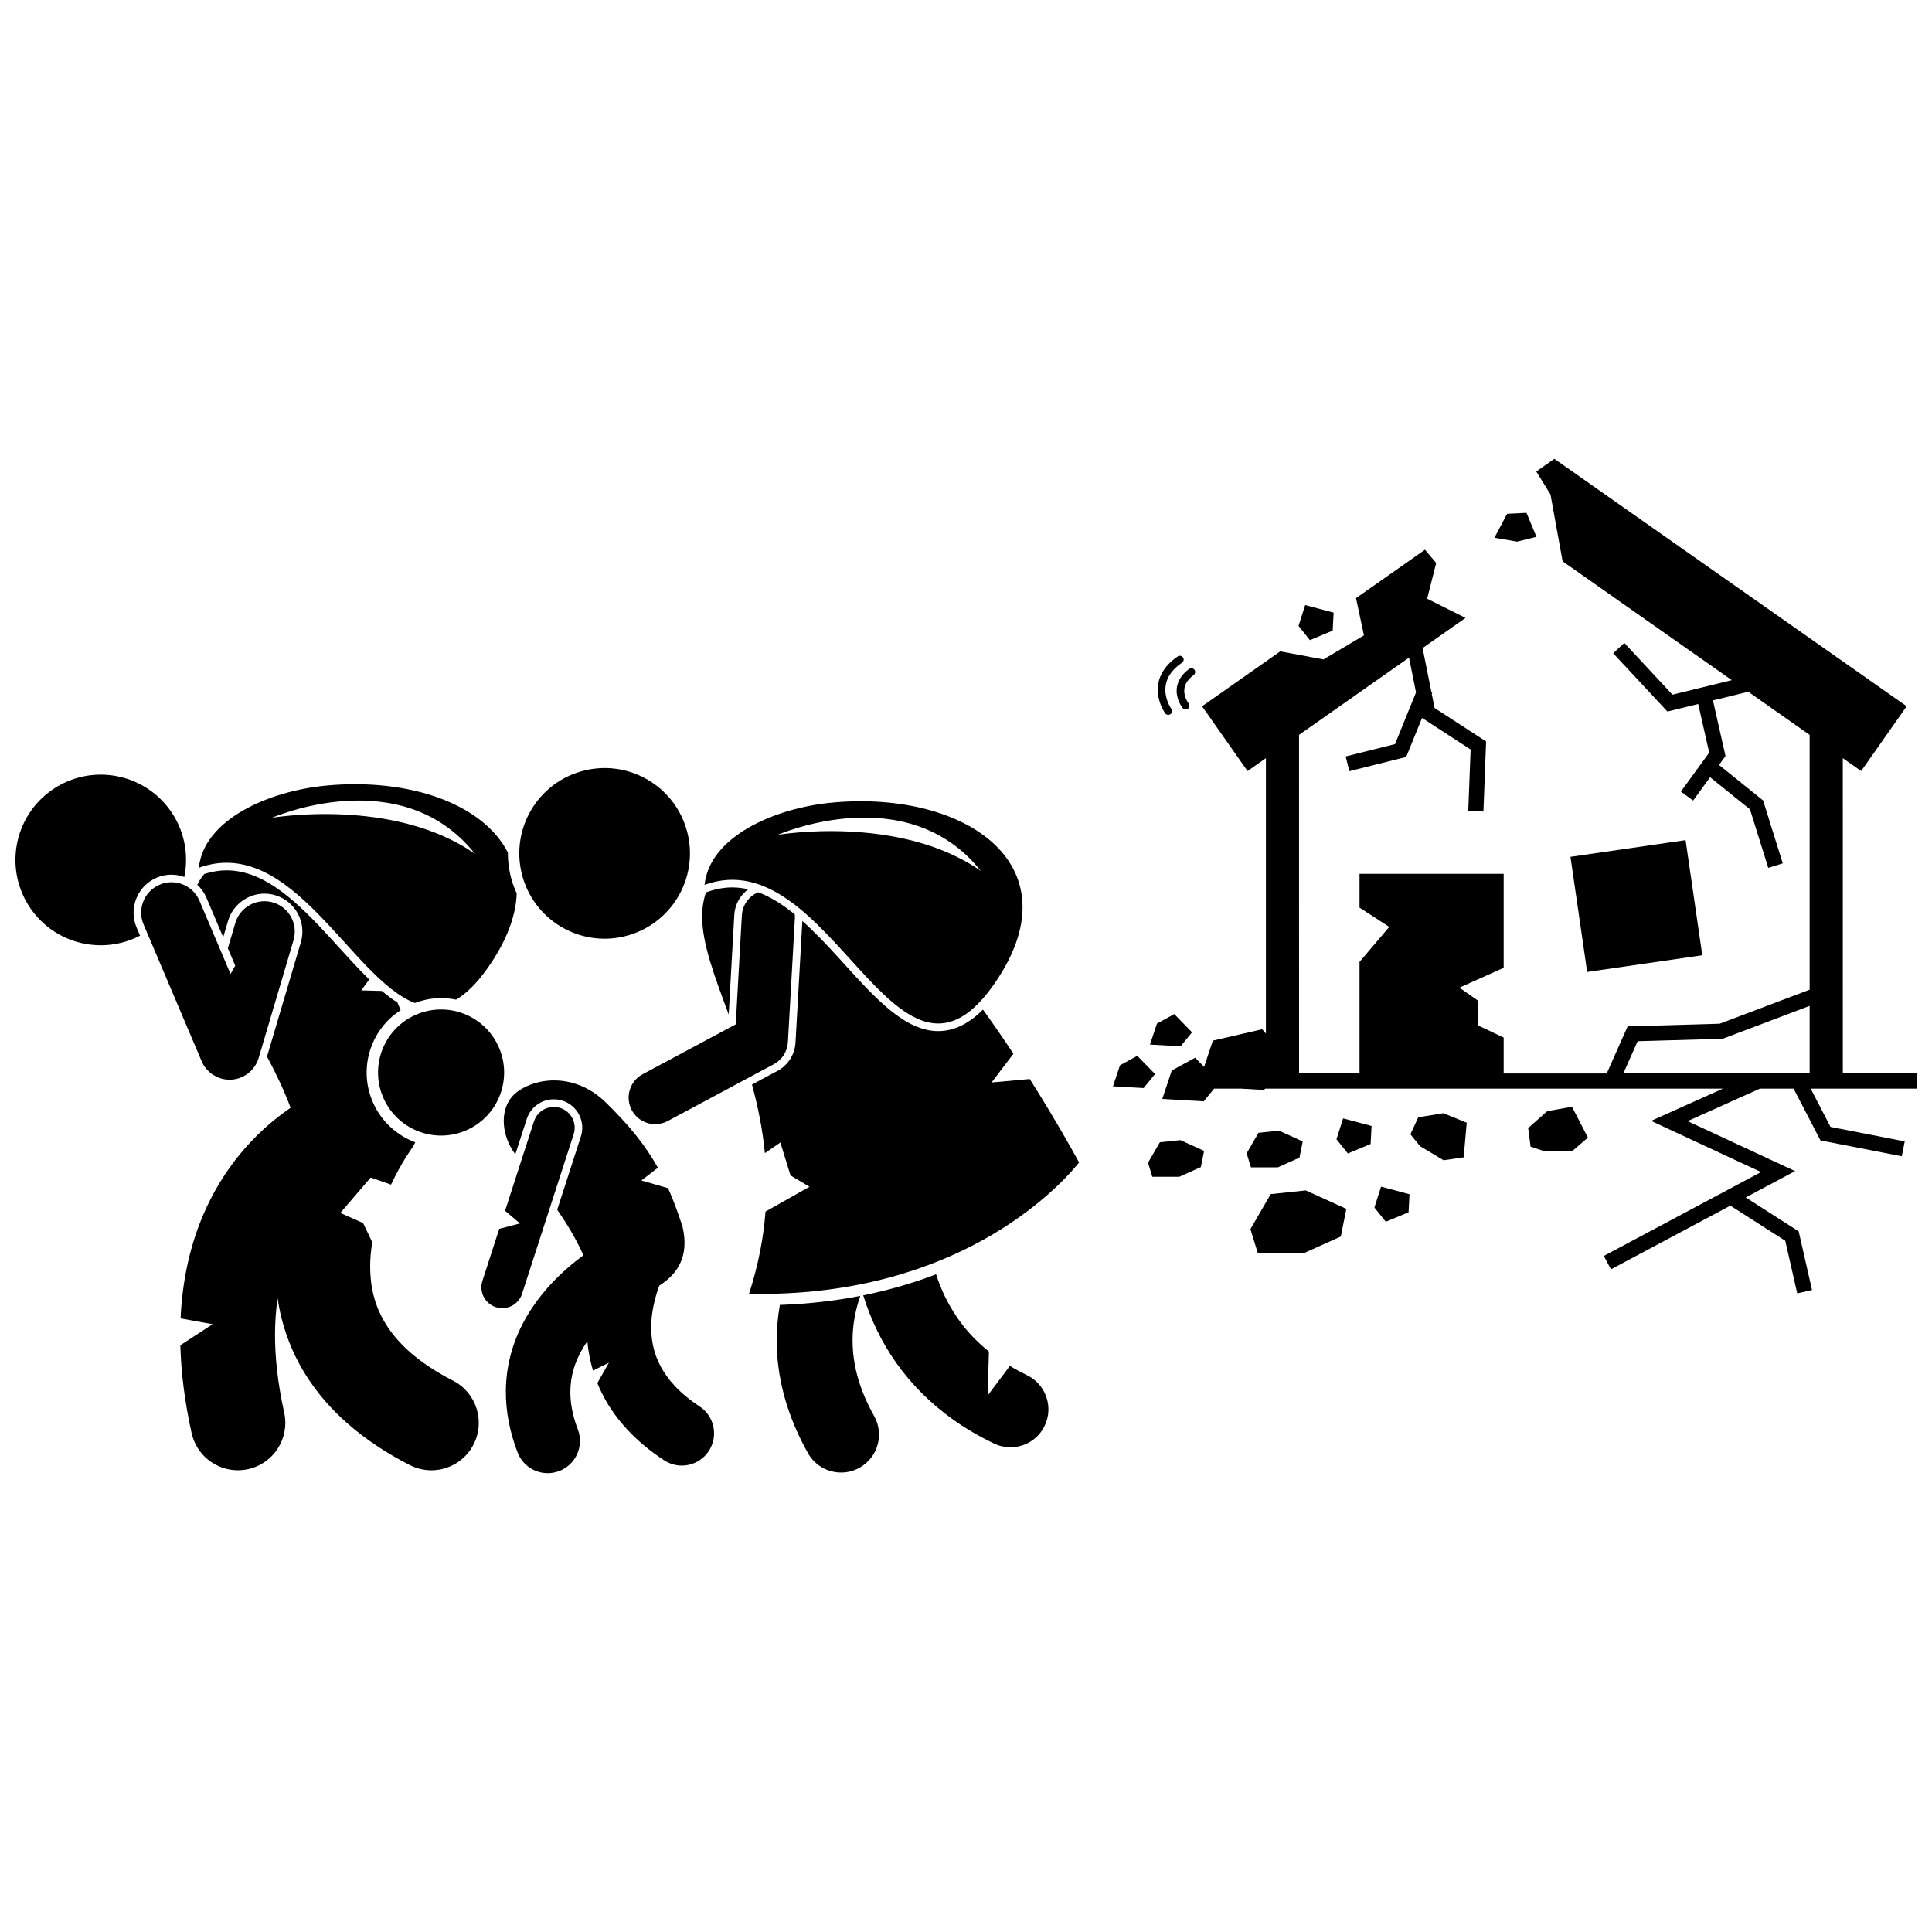 <?xml version="1.0" encoding="UTF-8"?>
<!-- Uploaded to: ICON Repo, www.svgrepo.com, Generator: ICON Repo Mixer Tools -->
<svg width="800px" height="800px" version="1.1" viewBox="144 144 512 512" xmlns="http://www.w3.org/2000/svg">
 <defs>
  <clipPath id="b">
   <path d="m148.09 349h45.906v46h-45.906z"/>
  </clipPath>
  <clipPath id="a">
   <path d="m452 265h199.9v222h-199.9z"/>
  </clipPath>
 </defs>
 <g clip-path="url(#b)">
  <path d="m181.12 391.96-0.926-2.176c-2.164-5.098 0.223-11.012 5.32-13.18 1.254-0.535 2.574-0.805 3.926-0.805 1.188 0 2.328 0.23 3.406 0.617 1.18-5.793 0.117-12.035-3.488-17.297-7.059-10.301-21.137-12.93-31.438-5.871s-12.93 21.133-5.871 31.434c6.535 9.539 19.07 12.48 29.07 7.277z"/>
 </g>
 <path d="m203.15 392.39 1.293-4.367c1.258-4.238 5.219-7.199 9.637-7.199 0.965 0 1.926 0.141 2.859 0.418 5.312 1.574 8.355 7.18 6.785 12.496l-8.965 30.266c2.363 4.394 4.516 8.945 6.254 13.551-2.793 1.922-5.832 4.332-8.902 7.356-5.148 5.09-10.316 11.93-14.129 20.746-3.367 7.766-5.641 17.031-6.125 27.73l8.488 1.543-8.551 5.578c0.191 7.16 1.137 14.902 2.981 23.266 1.293 5.863 6.488 9.863 12.258 9.863 0.898 0 1.809-0.098 2.719-0.297 6.773-1.492 11.059-8.199 9.562-14.977-1.73-7.848-2.434-14.668-2.434-20.59 0.004-3.535 0.25-6.742 0.688-9.672 0.992 6.652 3.262 13.535 7.328 20.059 5.773 9.332 14.965 17.617 27.703 24.102 1.828 0.934 3.781 1.379 5.703 1.379 4.574 0 8.98-2.504 11.203-6.856 3.156-6.18 0.707-13.75-5.473-16.906-9.52-4.883-14.727-10.074-17.781-14.973-3.027-4.914-4.133-9.852-4.156-15.168-0.012-2.144 0.199-4.34 0.566-6.516l-2.438-5.098-6.031-2.684 8.043-9.383 5.387 1.883c1.371-2.906 2.746-5.316 3.754-6.945 0.516-0.836 0.934-1.469 1.199-1.863 0.137-0.195 0.23-0.332 0.285-0.41 0.008-0.012 0.016-0.02 0.02-0.027 0.461-0.633 0.848-1.293 1.176-1.973-4.856-1.805-8.918-5.481-11.125-10.359-2.176-4.801-2.348-10.16-0.488-15.09 1.5-3.992 4.207-7.297 7.727-9.57-0.277-0.684-0.555-1.359-0.84-2.027-1.387-0.875-2.762-1.91-4.129-3.066l-5.473-0.148 2.125-2.898c-2.66-2.586-5.316-5.508-8.023-8.488l-1.859-2.043c-8.848-9.688-17.645-18.383-27.934-18.383-1.938 0-3.914 0.336-5.887 0.965-0.754 0.859-1.375 1.82-1.859 2.871 1.02 0.945 1.859 2.102 2.426 3.438z"/>
 <path d="m212.11 425.5c0.176-0.371 0.328-0.75 0.441-1.145l9.238-31.195c1.262-4.258-1.168-8.734-5.426-9.996-4.258-1.262-8.734 1.168-9.996 5.426l-1.984 6.707 1.957 4.609-1.246 2.207-8.238-19.406c-1.734-4.09-6.457-5.996-10.547-4.258-4.086 1.734-5.992 6.457-4.258 10.543l13.07 30.781 2.297 5.414c0.148 0.355 0.328 0.695 0.523 1.023 0.039 0.062 0.074 0.129 0.117 0.191 0.188 0.297 0.395 0.582 0.621 0.852 0.031 0.039 0.066 0.074 0.102 0.113 0.203 0.234 0.422 0.457 0.652 0.668 0.055 0.047 0.105 0.098 0.16 0.145 0.266 0.23 0.543 0.441 0.84 0.637 0.027 0.016 0.055 0.031 0.082 0.047 0.266 0.168 0.547 0.32 0.836 0.461 0.074 0.035 0.145 0.07 0.219 0.102 0.305 0.137 0.621 0.262 0.949 0.359 0.012 0.004 0.023 0.008 0.031 0.012 0.02 0.004 0.035 0.008 0.055 0.012 0.355 0.102 0.719 0.184 1.086 0.238 0.168 0.023 0.336 0.023 0.504 0.039 0.215 0.02 0.426 0.047 0.645 0.047 0.387 0 0.77-0.039 1.156-0.094 0.074-0.012 0.148-0.02 0.219-0.031 0.363-0.062 0.727-0.148 1.082-0.266 0.066-0.02 0.133-0.051 0.199-0.074 0.16-0.055 0.32-0.109 0.477-0.176 0.141-0.059 0.273-0.133 0.41-0.199 0.07-0.035 0.141-0.066 0.211-0.102 0.332-0.176 0.645-0.371 0.941-0.586 0.055-0.039 0.109-0.082 0.164-0.125 0.285-0.219 0.559-0.449 0.809-0.699 0.023-0.023 0.051-0.043 0.074-0.066 0.262-0.27 0.496-0.559 0.719-0.855 0.051-0.07 0.102-0.141 0.152-0.215 0.086-0.129 0.172-0.258 0.25-0.391 0.113-0.184 0.219-0.371 0.316-0.562 0.035-0.059 0.062-0.125 0.09-0.191z"/>
 <path d="m253.94 409.8c2.231-0.844 4.555-1.297 6.941-1.297 1.355 0 2.684 0.148 3.981 0.414 2.652-1.555 5.375-4.184 8.203-8.148 5.219-7.32 7.652-14.035 7.871-19.992-0.488-1.07-0.926-2.172-1.266-3.32-0.734-2.469-1.086-4.992-1.07-7.496-6.574-12.941-26.109-19.832-48.09-17.781-15.359 1.43-32.504 9.047-33.82 21.793 24.617-8.879 40.375 29.355 57.25 35.828zm15.938-39.527c-21.613-15.078-53.781-9.551-53.781-9.551 0 0.004 34.18-15.078 53.781 9.551z"/>
 <path d="m376.48 496.67c5.602 11.551 15.605 22.598 30.969 29.887 1.398 0.668 2.879 0.988 4.332 0.988 3.75 0 7.348-2.106 9.074-5.715 2.398-5.008 0.277-11.012-4.727-13.406-1.609-0.777-3.102-1.59-4.512-2.43l-5.859 7.812 0.316-11.637c-5.387-4.305-8.961-9.172-11.535-14.34-0.98-1.996-1.797-4.051-2.465-6.133-5.777 2.223-12.211 4.148-19.312 5.582 0.973 3.113 2.191 6.262 3.719 9.391z"/>
 <path d="m349.84 499.23c-0.02 9.34 2.465 19.57 8.293 29.883 1.844 3.277 5.258 5.121 8.77 5.121 1.668 0 3.363-0.418 4.922-1.293 4.836-2.727 6.551-8.855 3.824-13.691-4.262-7.606-5.688-14.133-5.707-20.016-0.016-4.172 0.773-8.129 2.047-11.805-6.535 1.277-13.633 2.125-21.316 2.391-0.52 2.996-0.828 6.133-0.832 9.41z"/>
 <path d="m350.05 427.78-6.773 3.629c1.547 5.68 2.801 11.727 3.426 18.176l4.106-2.805 2.68 8.711 5.027 3.016-11.645 6.566c-0.523 6.875-1.883 14.137-4.371 21.801 1.008 0.02 2.004 0.031 2.992 0.031 52.27-0.008 78.25-27.387 83.875-34.109 0.238-0.285 0.438-0.527 0.598-0.73-0.664-1.223-2.035-3.719-4.004-7.129-2.285-3.969-5.379-9.168-9.066-14.992l-10.125 0.918 5.797-7.609c-2.508-3.793-5.215-7.738-8.074-11.707-3.82 3.82-7.731 5.703-11.844 5.703-8.766 0-16.547-8.574-24.789-17.648l-1.859-2.043c-3.109-3.402-6.211-6.672-9.371-9.496l-1.816 32.254c-0.176 3.129-2 5.988-4.762 7.465z"/>
 <path d="m337.11 412.85 1.484-26.391c0.156-2.797 1.582-5.234 3.691-6.781-1.379-0.316-2.781-0.5-4.215-0.5-2.191 0-4.438 0.406-6.664 1.211l-0.316 0.113c-0.691 2-1 4.102-1.016 6.348-0.031 7.168 3.273 15.832 7.035 26z"/>
 <path d="m325.91 363.72c3.551 11.969-3.273 24.555-15.246 28.109-11.969 3.555-24.559-3.266-28.109-15.238-3.555-11.969 3.269-24.555 15.242-28.109 11.973-3.555 24.559 3.266 28.113 15.238"/>
 <path d="m349.1 426c2.156-1.152 3.566-3.367 3.703-5.809l1.848-32.84c0.02-0.344 0.004-0.684-0.023-1.016-3.137-2.574-6.352-4.633-9.695-5.871-2.414 1.004-4.172 3.312-4.328 6.098h-0.004l-1.625 28.898-24.668 13.215c-3.426 1.836-4.715 6.102-2.879 9.527 1.27 2.367 3.699 3.715 6.211 3.715 1.121 0 2.258-0.27 3.316-0.836z"/>
 <path d="m330.72 378.49c33.488-12.074 50.578 62.988 76.379 26.797 22.527-31.598-6.789-51.922-42.559-48.59-15.355 1.434-32.504 9.047-33.82 21.793zm73.195-3.695c-21.613-15.078-53.781-9.551-53.781-9.551-0.004 0 34.176-15.082 53.781 9.551z"/>
 <path d="m304.46 436.08c-7.867-7.625-17.938-6.734-23.312-2.793-4.965 3.644-4.582 11.266-0.586 16.625l3.027-9.359c1.008-3.121 3.891-5.223 7.172-5.223 0.789 0 1.57 0.125 2.324 0.367 1.914 0.617 3.477 1.945 4.391 3.738 0.914 1.793 1.078 3.836 0.461 5.75l-6.269 19.395c2.625 3.824 5.094 7.898 6.941 12.082-1.113 0.824-2.25 1.707-3.398 2.676-4.066 3.441-8.27 7.836-11.562 13.426-3.289 5.562-5.606 12.422-5.594 20.152-0.004 5.07 0.984 10.465 3.109 15.996 1.305 3.402 4.543 5.492 7.984 5.492 1.016 0 2.047-0.184 3.055-0.566 4.406-1.688 6.613-6.629 4.926-11.035-1.441-3.773-1.977-7.008-1.98-9.887 0.012-4.363 1.227-8.043 3.234-11.492 0.391-0.668 0.816-1.324 1.27-1.965 0.227 2.527 0.707 5.137 1.496 7.766l4.223-2.102-3.074 5.402c0.484 1.191 1.031 2.383 1.66 3.566 3.269 6.184 8.559 12.008 16.043 16.902 1.445 0.945 3.07 1.398 4.676 1.398 2.785 0 5.512-1.359 7.156-3.859 2.586-3.945 1.484-9.242-2.457-11.828-5.445-3.586-8.484-7.195-10.316-10.621-1.816-3.438-2.481-6.844-2.488-10.289-0.012-3.938 0.965-7.879 2.144-11.086 4.566-2.918 8.055-7.453 6.164-15.617-1.23-3.816-2.481-7.156-3.832-10.207l-7.078-2.047 4.375-3.379c-3.414-6.117-7.672-11.289-13.883-17.379z"/>
 <path d="m282.36 486.85 13.668-42.277c0.941-2.906-0.652-6.023-3.559-6.961-2.906-0.941-6.023 0.652-6.961 3.559l-7.66 23.699 3.949 3.356-5.492 1.426-4.461 13.797c-0.938 2.906 0.656 6.023 3.562 6.961 0.566 0.184 1.141 0.27 1.703 0.27 2.324 0 4.492-1.488 5.25-3.828z"/>
 <path d="m276.11 421.34c3.805 8.406 0.078 18.305-8.328 22.109-8.406 3.805-18.305 0.074-22.109-8.332-3.805-8.406-0.078-18.305 8.328-22.109 8.406-3.805 18.305-0.074 22.109 8.332"/>
 <path d="m474.62 348.34v-0.004l-0.004 0.004z"/>
 <path d="m543.4 280.16-3.363 6.356 6.016 1.016 5.129-1.27-2.652-6.359z"/>
 <path d="m548.98 442.94 0.645 4.941 3.856 1.281 7.254-0.176 4.082-3.508-4.223-8.18-6.562 1.168z"/>
 <path d="m517.77 444.6 2.57 3.148 6.219 3.731 5.328-0.773 0.812-9.172-6.172-2.523-6.66 1.074z"/>
 <g clip-path="url(#a)">
  <path d="m478.49 416.76-13.07 3.016-2.32 6.957-2.371-2.434-6.199 3.394-2.512 7.539 10.996 0.629 2.738-3.371h7.059l6.184 0.355 0.289-0.355h121.31l-19.039 8.555 29.152 13.559-41.68 22.23 1.895 3.551 31.645-16.879 14.551 9.312 3.168 13.941 3.922-0.891-3.535-15.547-14.039-8.988 13.082-6.977-28.488-13.25 19.113-8.586-0.016-0.031h8.996l7.117 13.727 21.562 4.207 0.773-3.945-19.66-3.836-5.262-10.148h28.055v-4.027h-19.535l-0.008-83.551 4.867 3.418 12.059-17.168-93.367-65.578-4.793 3.367 3.762 6.059 3.219 17.738 44.832 31.492-15.719 3.848-12.766-13.711-2.945 2.742 14.375 15.438 8.16-1.996 2.91 12.891-7.504 10.324 3.25 2.367 4.492-6.176 10.574 8.52 4.844 15.504 3.84-1.199-5.211-16.668-11.68-9.41 1.719-2.363-3.328-14.742 9.355-2.293 16.27 11.43v67.52l-23.844 9.023-24.387 0.699-5.547 12.48h-27.309v-9.512l-6.703-3.176v-6.535l-5.027-3.519 11.73-5.258v-24.902h-38.199v8.957l7.875 5.117-7.875 9.266v29.559h-16.023l-0.008-89.723 29.152-20.477 1.848 9.234-5.562 13.691-13.082 3.273 0.977 3.902 15.062-3.766 4.203-10.348 12.875 8.367-0.629 16.285 4.019 0.156 0.711-18.57-13.652-8.871-0.746-3.727 0.133-0.324-0.215-0.086-2.348-11.742 11.379-7.992-10.176-5.086 2.398-9.477-2.977-3.512-18.273 12.836 2.102 9.871-10.723 6.367-11.457-2.133-20.719 14.555 12.055 17.164 4.867-3.418v72.98zm99.5 3.172 22.527-0.645 23.059-8.723v17.902l-49.375-0.004z"/>
 </g>
 <path d="m450.1 428.63-4.707-4.828-4.586 2.508-1.855 5.57 8.129 0.465z"/>
 <path d="m459.9 417.57-4.707-4.828-4.582 2.508-1.859 5.57 8.129 0.465z"/>
 <path d="m488.38 450.78 0.855-4.289-6.289-2.859-5.43 0.57-3.144 5.434 1.145 3.715h7.144z"/>
 <path d="m451.38 446.71-3.144 5.43 1.145 3.715h7.144l5.715-2.57 0.859-4.289-6.289-2.856z"/>
 <path d="m489.55 476.09 9.777-4.394 1.465-7.336-10.754-4.887-9.285 0.977-5.379 9.289 1.957 6.352z"/>
 <path d="m507.23 447.17 0.25-4.773-7.539-2.012-1.758 5.527 3.016 3.773z"/>
 <path d="m491.14 313.64 6.031-2.512 0.254-4.777-4.773-1.273-2.769-0.738-1.422 4.481-0.336 1.051z"/>
 <path d="m511.25 467.78 6.035-2.516 0.25-4.773-7.539-2.012-1.762 5.531z"/>
 <path d="m457.43 331.65c0.199 0.246 0.488 0.371 0.781 0.371 0.223 0 0.445-0.074 0.633-0.223 0.43-0.352 0.5-0.98 0.148-1.414v-0.004s-0.051-0.059-0.16-0.223c-0.332-0.492-1.008-1.723-0.996-3.078 0.02-1.25 0.465-2.66 2.492-4.184 0.445-0.332 0.539-0.961 0.211-1.406-0.328-0.449-0.961-0.543-1.406-0.215-2.453 1.785-3.328 3.961-3.309 5.801 0.02 2.656 1.551 4.488 1.605 4.574z"/>
 <path d="m453.6 333.45c0.203 0 0.41-0.062 0.59-0.191 0.449-0.328 0.551-0.957 0.227-1.406h-0.004c0-0.004-0.078-0.109-0.227-0.359-0.449-0.75-1.363-2.59-1.359-4.707 0.023-2.184 0.859-4.707 4.418-7.16 0.461-0.312 0.578-0.938 0.266-1.395-0.316-0.461-0.938-0.578-1.395-0.266-4.027 2.711-5.32 6.047-5.297 8.82 0.016 3.578 1.918 6.16 1.969 6.242 0.191 0.277 0.5 0.422 0.812 0.422z"/>
 <path d="m560.19 371.07 30.508-4.426 4.426 30.508-30.508 4.426z"/>
</svg>
